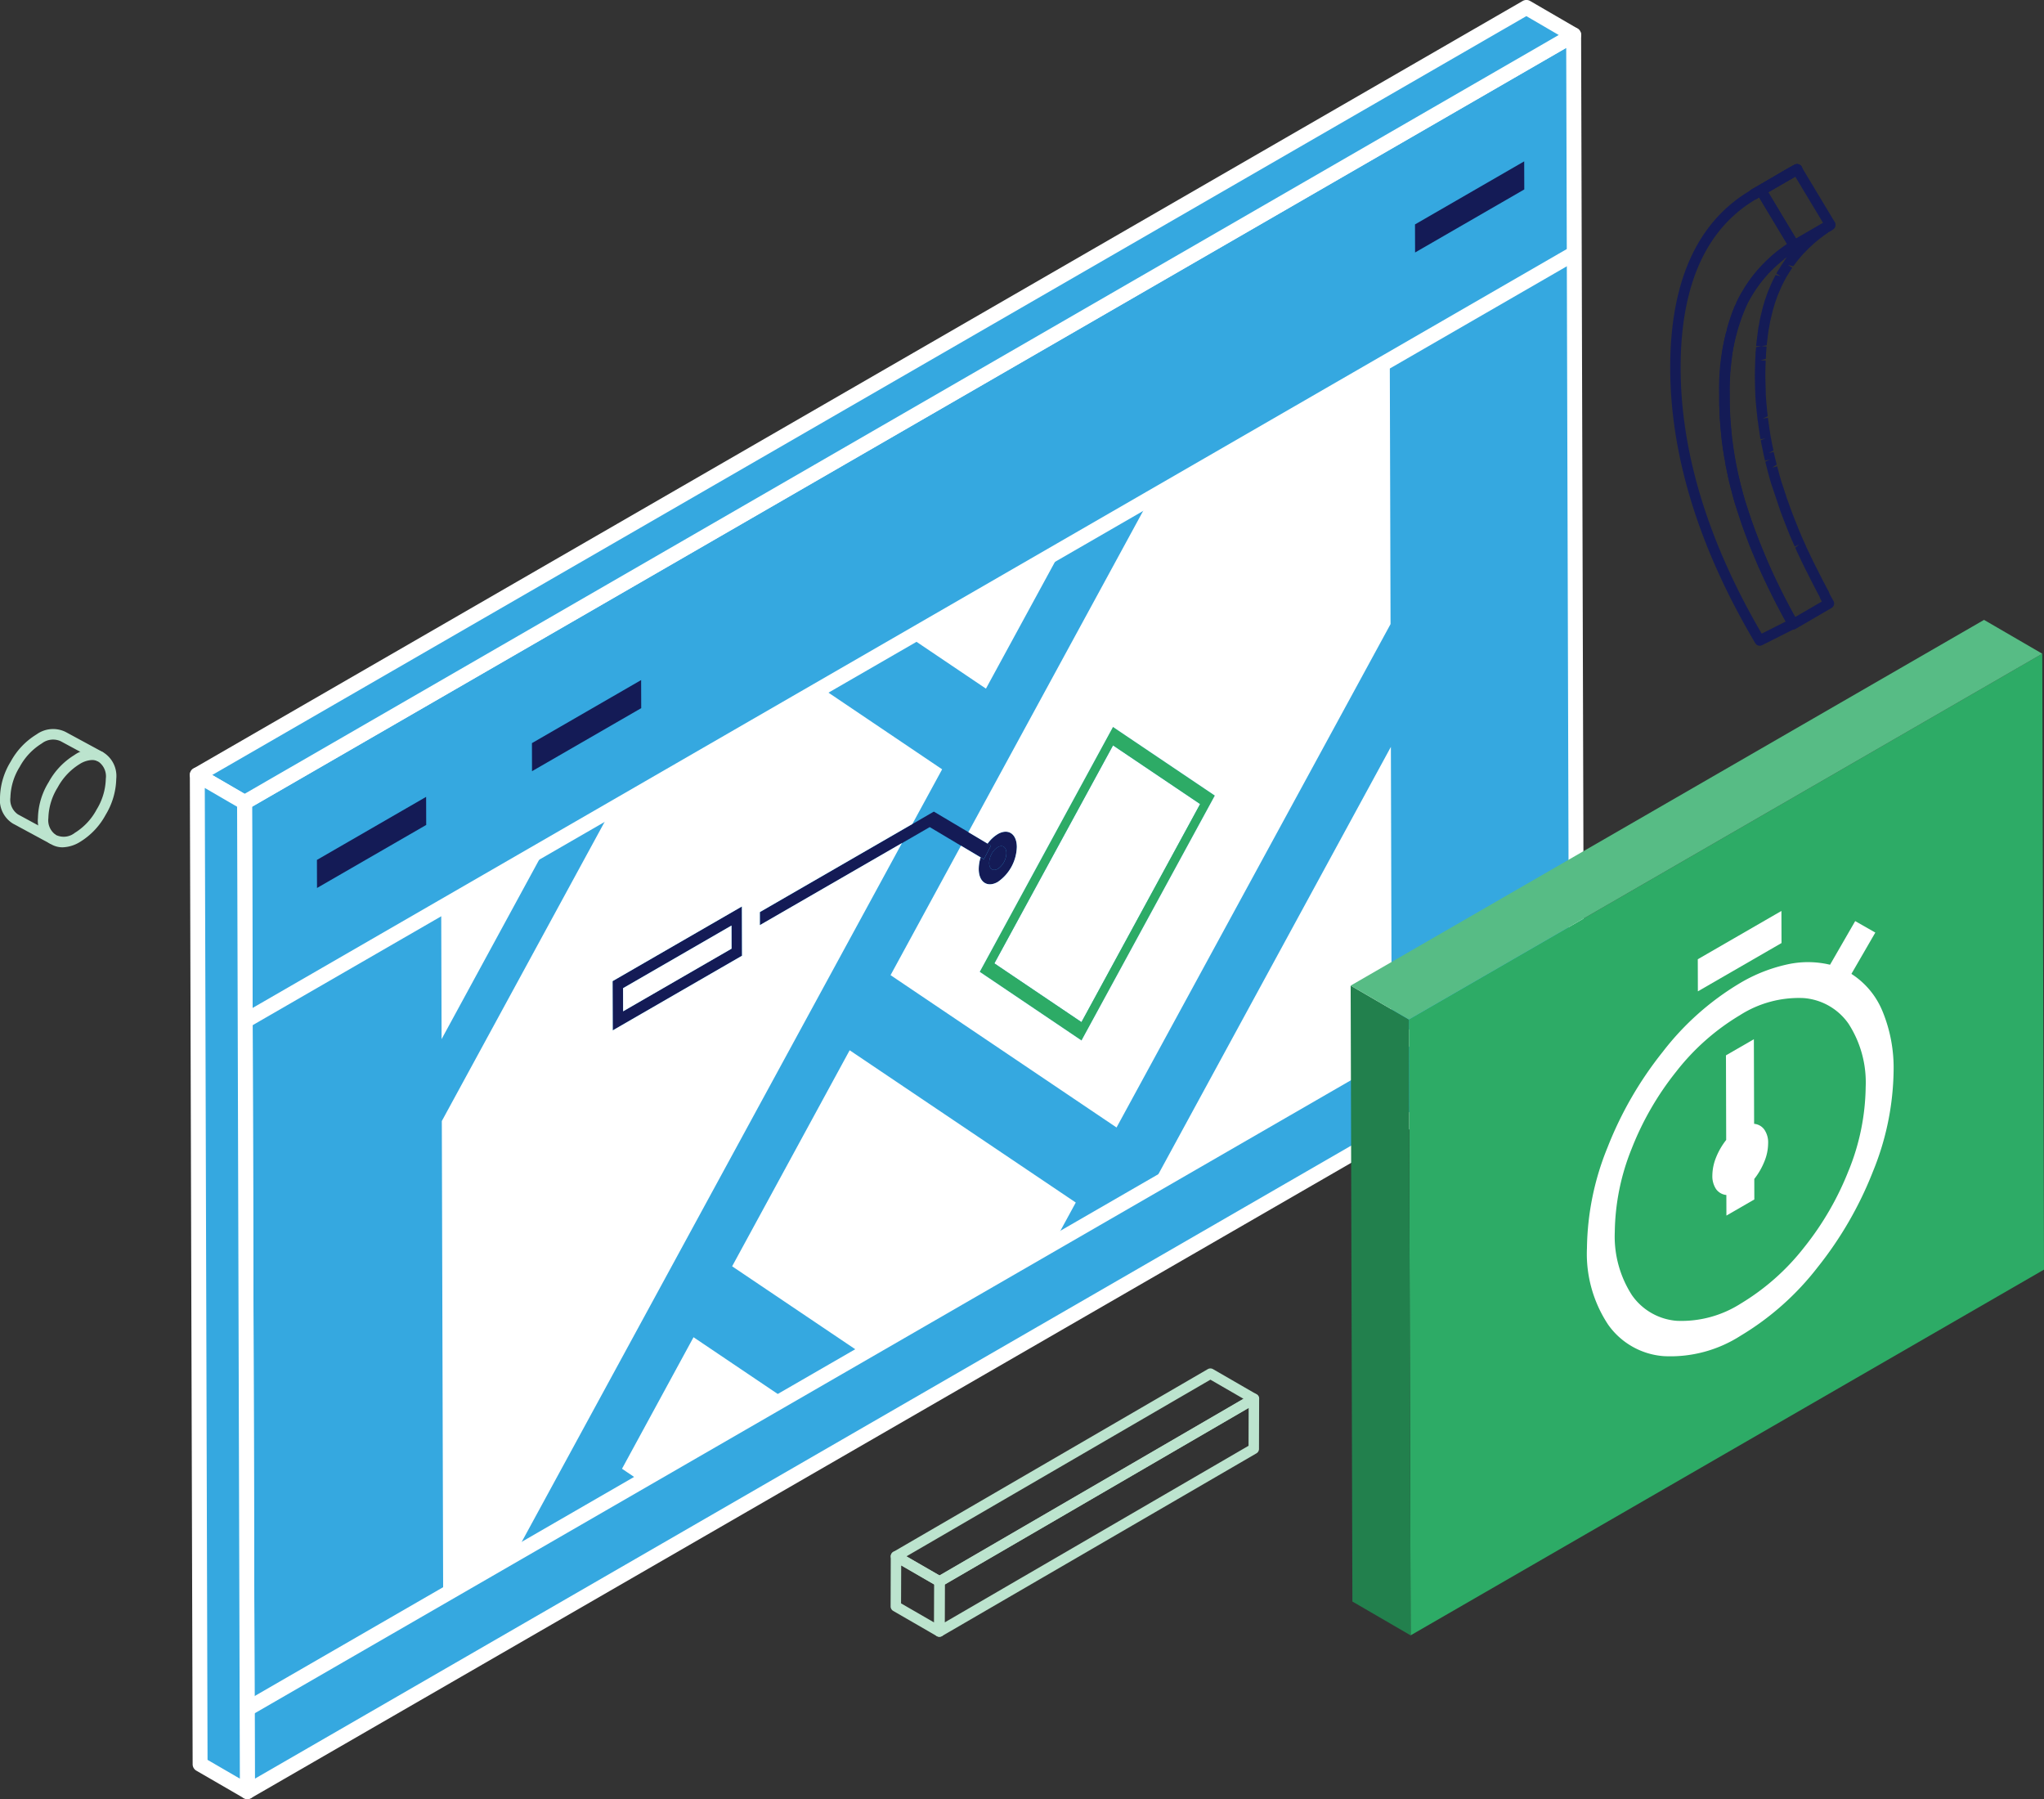 <svg id="Groupe_3398" data-name="Groupe 3398" xmlns="http://www.w3.org/2000/svg" xmlns:xlink="http://www.w3.org/1999/xlink" width="209.258" height="184.156" viewBox="0 0 209.258 184.156">
  <rect x="0" y="0" width="209.258" height="184.156" fill="#333333" stroke="none"/>
  <defs>
    <clipPath id="clip-path">
      <rect id="Rectangle_1456" data-name="Rectangle 1456" width="209.258" height="184.156" fill="none"/>
    </clipPath>
    <clipPath id="clip-path-2">
      <path id="Tracé_4952" data-name="Tracé 4952" d="M170.641,15.64c-.247.127-.492.268-.744.409L166.213,18.2a.535.535,0,0,0,.533.929l4.411-2.546a.535.535,0,0,0-.517-.938" transform="translate(-165.947 -15.58)" fill="none"/>
    </clipPath>
  </defs>
  <path id="Tracé_4936" data-name="Tracé 4936" d="M23.209,81.872,23.5,183.127l136.061-78.557L159.271,3.317Z" transform="translate(1.829 0.261)" fill="#35a8e0"/>
  <g id="Groupe_3381" data-name="Groupe 3381">
    <g id="Groupe_3380" data-name="Groupe 3380" clip-path="url(#clip-path)">
      <path id="Tracé_4937" data-name="Tracé 4937" d="M23.553,183.951a.766.766,0,0,1-.764-.763L22.5,81.933a.764.764,0,0,1,.382-.665L158.948,2.708a.765.765,0,0,1,1.147.66l.287,101.256a.764.764,0,0,1-.382.665L23.936,183.843a.774.774,0,0,1-.383.108m.479-101.58.282,99.493,134.539-77.675L158.57,4.7Z" transform="translate(1.774 0.205)" fill="#fff"/>
      <path id="Tracé_4938" data-name="Tracé 4938" d="M23.563,82.079l-4.84-2.812L154.789.71l4.839,2.812Z" transform="translate(1.476 0.056)" fill="#35a8e0"/>
      <path id="Tracé_4939" data-name="Tracé 4939" d="M23.62,82.9a.767.767,0,0,1-.384-.108L18.4,79.98a.765.765,0,0,1,0-1.324L154.466.1a.765.765,0,0,1,.766,0l4.836,2.81a.764.764,0,0,1,0,1.323L24,82.8a.767.767,0,0,1-.382.108M20.305,79.33l3.315,1.927L158.158,3.582l-3.315-1.932Z" transform="translate(1.42 0)" fill="#fff"/>
      <path id="Tracé_4940" data-name="Tracé 4940" d="M23.85,177.595l-4.84-2.812L18.724,73.526l4.84,2.812Z" transform="translate(1.476 5.796)" fill="#35a8e0"/>
      <path id="Tracé_4941" data-name="Tracé 4941" d="M23.906,178.416a.767.767,0,0,1-.384-.108l-4.839-2.8a.762.762,0,0,1-.381-.659L18.016,73.585a.764.764,0,0,1,1.148-.663L24,75.734a.764.764,0,0,1,.381.659l.287,101.255a.764.764,0,0,1-.761.767h0M19.828,174.4l3.308,1.922-.282-99.485-3.308-1.922Z" transform="translate(1.42 5.74)" fill="#fff"/>
      <path id="Tracé_4942" data-name="Tracé 4942" d="M125.3,148.262a1.076,1.076,0,0,1-.063.093.451.451,0,0,0,.063-.093" transform="translate(9.872 11.687)" fill="#fff"/>
      <path id="Tracé_4943" data-name="Tracé 4943" d="M89.51,155.94a.54.54,0,0,1-.268-.071l-4.458-2.574a.535.535,0,0,1-.268-.465l.015-5.122a.535.535,0,0,1,.8-.463l4.457,2.574a.538.538,0,0,1,.269.465l-.015,5.122a.534.534,0,0,1-.535.534m-3.922-3.418,3.39,1.957.01-3.888L85.6,148.634Z" transform="translate(6.662 11.601)" fill="#bce4ce"/>
      <path id="Tracé_4944" data-name="Tracé 4944" d="M89.184,157.118a.534.534,0,0,1-.535-.537l.014-5.122a.533.533,0,0,1,.266-.461l32.186-18.7a.53.53,0,0,1,.536,0,.536.536,0,0,1,.268.465l-.015,5.122a.531.531,0,0,1-.266.461l-32.185,18.7a.531.531,0,0,1-.269.072m.548-5.349-.011,3.883,31.113-18.082.011-3.882Z" transform="translate(6.988 10.422)" fill="#bce4ce"/>
      <path id="Tracé_4945" data-name="Tracé 4945" d="M89.523,152.183a.54.54,0,0,1-.268-.071L84.8,149.538a.535.535,0,0,1,0-.926l32.186-18.7a.538.538,0,0,1,.536,0l4.458,2.574a.536.536,0,0,1,0,.927l-32.186,18.7a.531.531,0,0,1-.269.072m-3.39-3.11,3.389,1.957,31.119-18.084-3.389-1.957Z" transform="translate(6.663 10.234)" fill="#bce4ce"/>
      <path id="Tracé_4946" data-name="Tracé 4946" d="M30.075,82.062l11.179-6.455.009,2.874-11.18,6.454Z" transform="translate(2.371 5.96)" fill="#141b56"/>
      <path id="Tracé_4947" data-name="Tracé 4947" d="M50.479,70.981l11.179-6.455.009,2.874-11.18,6.454Z" transform="translate(3.979 5.086)" fill="#141b56"/>
      <path id="Tracé_4948" data-name="Tracé 4948" d="M134.279,21.765l11.179-6.455.009,2.874-11.18,6.454Z" transform="translate(10.584 1.207)" fill="#141b56"/>
      <rect id="Rectangle_1454" data-name="Rectangle 1454" width="157.267" height="1.53" transform="translate(24.642 103.878) rotate(-30.001)" fill="#fff"/>
      <rect id="Rectangle_1455" data-name="Rectangle 1455" width="157.267" height="1.53" transform="translate(24.642 174.433) rotate(-30.001)" fill="#fff"/>
      <path id="Tracé_4949" data-name="Tracé 4949" d="M166.483,19.193a.535.535,0,0,1-.27-1l3.683-2.146c.252-.141.5-.28.744-.409a.535.535,0,0,1,.517.938l-4.411,2.546a.539.539,0,0,1-.263.069" transform="translate(13.08 1.228)" fill="#141b56"/>
      <path id="Tracé_4950" data-name="Tracé 4950" d="M166.483,19.193a.535.535,0,0,1-.27-1l3.683-2.146c.252-.141.5-.28.744-.409a.535.535,0,0,1,.517.938l-4.411,2.546a.539.539,0,0,1-.263.069" transform="translate(13.08 1.228)" fill="#141b56"/>
    </g>
  </g>
  <g id="Groupe_3383" data-name="Groupe 3383" transform="translate(179.027 16.808)">
    <g id="Groupe_3382" data-name="Groupe 3382" clip-path="url(#clip-path-2)">
      <path id="Tracé_4951" data-name="Tracé 4951" d="M166.483,19.193a.535.535,0,0,1-.27-1l3.683-2.146c.252-.141.5-.28.744-.409a.535.535,0,0,1,.517.938l-4.411,2.546a.539.539,0,0,1-.263.069" transform="translate(-165.947 -15.58)" fill="#141b56"/>
    </g>
  </g>
  <g id="Groupe_3385" data-name="Groupe 3385">
    <g id="Groupe_3384" data-name="Groupe 3384" clip-path="url(#clip-path)">
      <path id="Tracé_4953" data-name="Tracé 4953" d="M166.483,19.193a.535.535,0,0,1-.27-1l3.683-2.146c.252-.141.5-.28.744-.409a.535.535,0,0,1,.517.938l-4.411,2.546a.539.539,0,0,1-.263.069" transform="translate(13.08 1.228)" fill="#141b56"/>
      <path id="Tracé_4954" data-name="Tracé 4954" d="M170.712,62.789a.557.557,0,0,1-.152-.022.537.537,0,0,1-.326-.272l.412-.354h0l-.47.247c-.079-.148-.161-.295-.241-.44l-.378-.706c-.047-.087-.1-.176-.141-.266l-.422-.812c-.053-.095-.1-.186-.143-.276l-.283-.565c-.012-.018-.042-.084-.052-.1l-.126-.263c-.026-.047-.059-.117-.092-.184l-.274-.558c-.041-.095-.071-.155-.1-.214l-.077-.161c-.016-.024-.04-.078-.053-.1l-.4-.858c-.042-.092-.083-.184-.123-.279v0a.941.941,0,0,1-.045-.095l0,0a.574.574,0,0,1-.063-.126l-.52-1.247-.014-.035a2.335,2.335,0,0,1-.129-.295l-.173-.426c-.044-.1-.08-.193-.114-.287-.046-.117-.066-.163-.08-.209l-.355-.94-.039-.112a1.486,1.486,0,0,1-.052-.148c-.08-.208-.152-.414-.224-.62a.584.584,0,0,1-.03-.082l-.648-2a1.247,1.247,0,0,1-.07-.221l-.161-.557,0-.018-.006-.028-.035-.135-.136-.522c0-.005-.054-.2-.055-.206a1.366,1.366,0,0,1-.042-.156l-.088-.354-.036-.127-.121-.55c-.008-.024-.013-.045-.017-.063L164,46.911c-.054-.234-.087-.4-.121-.58a1.025,1.025,0,0,1-.04-.186l-.036-.164-.073-.41.508-.2-.529.09-.094-.576c0-.029-.018-.132-.018-.162l-.024-.1c-.027-.131-.049-.291-.069-.446l-.038-.264-.013-.109c-.026-.146-.039-.263-.051-.381,0-.025-.009-.071-.012-.117l-.073-.737c-.009-.1-.013-.139-.013-.187-.019-.142-.041-.339-.052-.537l-.04-.481c-.01-.141-.013-.187-.013-.228l-.03-.662-.005-.137-.006-.289c-.01-.082-.011-.214-.011-.345l.011-1.653c0-.228.011-.456.022-.685,0-.041,0-.086.006-.132,0-.232.014-.4.026-.57l.03-.384c0-.064.008-.125.014-.183.006-.151.018-.257.031-.364.022-.133.031-.244.04-.354l.058-.474a.554.554,0,0,1,.017-.155l.031-.251a3.745,3.745,0,0,1,.057-.383,1.42,1.42,0,0,0,.035-.186.971.971,0,0,1,.025-.176c.029-.151.039-.206.052-.258a.675.675,0,0,1,.019-.112l.023-.12.085-.379a1.044,1.044,0,0,0,.032-.145.484.484,0,0,1,.029-.108c.025-.137.051-.238.077-.333l.558-.027-.52-.123c.044-.187.1-.374.153-.561.061-.209.114-.385.176-.56.071-.216.115-.347.165-.478,0-.012.005-.025.01-.037.057-.173.115-.32.183-.481.078-.206.147-.356.216-.506l.542.1-.492-.21c.06-.142.1-.228.149-.316.082-.172.139-.276.2-.383l.056-.1c.009-.015.08-.145.09-.159.031-.046.058-.1.086-.147l.078-.135a.534.534,0,0,1,.081-.1l.188-.338.017-.026.011-.016c.018-.029.038-.059.047-.072.049-.086.1-.162.152-.239.08-.123.121-.178.161-.232l.18-.243a1.088,1.088,0,0,1,.094-.137c.091-.1.144-.178.2-.25a1.56,1.56,0,0,1,.134-.163l.246-.305a.5.5,0,0,1,.068-.068l.25-.284.126-.127.209-.22.494.263-.38-.377.221-.211a1.917,1.917,0,0,1,.176-.156h0a.578.578,0,0,1,.095-.091l.107-.1c.014-.014.066-.058.081-.071l.378-.32a1.694,1.694,0,0,1,.136-.1,1.937,1.937,0,0,1,.184-.153l.115-.087c.094-.074.156-.12.221-.165l.177-.125c.093-.067.148-.1.2-.139l.1-.067c.012-.01.087-.06.1-.068.179-.12.31-.207.452-.295l3.694-2.152a.535.535,0,0,1,.566.908l-.387.251-.017-.015-.1.057.016.023c-.111.072-.192.126-.264.179l-.094.066c-.121.081-.159.111-.2.141l-.207.158c-.077.057-.16.122-.233.186-.088.071-.12.095-.15.115-.074.065-.178.15-.283.244s-.156.142-.209.189l-.107.1c-.093.088-.129.122-.169.153s-.1.1-.166.161l-.324.336c-.009.012-.073.071-.084.083l-.093.1c-.05.055-.1.11-.15.169a.534.534,0,0,1-.058.063l-.27.329a1.262,1.262,0,0,1-.12.145c-.039.047-.094.121-.149.193a1.037,1.037,0,0,1-.1.139,1.842,1.842,0,0,0-.15.2l-.548-.146.444.3-.177.27c-.01.02-.061.1-.074.117-.077.115-.145.232-.213.348-.013.022-.027.042-.042.063-.086.139-.133.217-.172.295,0,0-.068.125-.071.129l-.276.539c-.038.076-.075.153-.11.234l-.119.278c-.031.076-.063.153-.1.227-.084.2-.142.332-.191.469l-.128.375-.039.1c-.064.177-.106.325-.148.468-.076.257-.123.416-.16.577l-.044.174-.092.378a.927.927,0,0,0-.036.158c-.039.165-.066.271-.084.378,0,.038-.015.094-.027.149l-.078.442a1.249,1.249,0,0,0-.036.187l-.029.2c-.009.07-.017.139-.03.206l-.1.829c-.02.127-.029.233-.038.339l-.545.1.534.033-.043.542a1.88,1.88,0,0,0-.018.2c0,.169-.012.35-.023.518l-.545.142.535.026-.022.679c-.01.307-.01.507-.01.708-.007.166,0,.31,0,.452l.043,1.582a2.355,2.355,0,0,0,.009.251l.027.38c.009.1.013.155.016.208l.061.658a1.6,1.6,0,0,1,.013.173l.071.61-.511.239.53-.071.167,1.181c0,.005.031.18.031.186.03.211.06.412.1.624l.023.123.1.543a1.045,1.045,0,0,1,.039.18c.039.16.073.327.107.5l-.5.277.519-.131c.028.111.054.227.079.341l.068.3.033.123.136.534-.468.31.521-.122c.039.167.079.326.127.494,0,.006.036.139.038.146.051.2.111.4.172.605.033.12.045.163.054.2l.626,1.908c.072.184.12.323.169.463l.094.262c.052.143.069.192.084.244l.312.817c.04.1.081.2.118.3l.374.935c.056.149.122.3.188.451.059.136.083.191.1.246l.283.638a.951.951,0,0,1,.052.108c.109.258.179.418.259.588l.329.69c.041.094.071.154.1.214l.256.529c.027.047.06.117.093.186l.076.152c.066.121.132.252.2.384l.282.565c.041.071.083.155.125.24.145.289.289.566.433.834.087.174.177.344.268.5l.013.025a2.415,2.415,0,0,1,.157.383l.06.093c.1.187.2.375.309.559a.534.534,0,0,1-.192.733l-3.684,2.146a.536.536,0,0,1-.269.072m-2.549-6.819,0,.005.05.107c.013.023.042.084.052.109l.107.243c.042.093.084.184.123.28l.275.578a.879.879,0,0,1,.053.106l.062.128c.038.078.077.158.112.239l.173.356c.027.049.06.118.093.186l.211.432c.013.019.042.084.053.106l.282.564c.039.079.077.154.125.241l.936,1.779.047.085,2.754-1.6-.067-.126-.1-.184a2.748,2.748,0,0,0-.127-.309c-.1-.17-.192-.353-.278-.523-.14-.262-.29-.55-.428-.827-.045-.09-.081-.161-.125-.239l-.293-.586c-.059-.121-.12-.239-.179-.35-.037-.066-.07-.135-.1-.2l-.344-.7c-.038-.078-.077-.156-.111-.239l-.32-.67c-.093-.2-.169-.372-.246-.559l.423-.36-.474.249-.329-.74-.05-.12c-.11-.256-.185-.425-.247-.593l-.375-.939c-.036-.1-.071-.189-.106-.274l-.33-.87-.04-.111c-.018-.049-.036-.1-.051-.149l-.906-2.7c-.037-.127-.049-.169-.057-.211-.053-.169-.118-.386-.172-.6-.082-.292-.126-.469-.169-.656l-.053-.19-.136-.533.49-.237-.52.129-.146-.636c0-.013-.022-.113-.024-.126-.044-.241-.073-.388-.112-.546l-.154-.779.506-.208-.526.1c-.043-.228-.075-.444-.108-.673,0-.005-.031-.186-.032-.192l-.167-1.182c0-.009-.013-.111-.013-.12l-.084-.748c-.008-.076-.013-.118-.013-.166l-.049-.506c-.005-.032-.009-.085-.013-.138,0-.013-.01-.1-.011-.115l-.03-.448a2.767,2.767,0,0,1-.012-.31l-.019-.392-.007-.137-.018-1.076c0-.164-.005-.328,0-.492,0-.194,0-.412.011-.631l.022-.783c0-.008.005-.112.006-.119.014-.215.024-.37.024-.516a2.283,2.283,0,0,1,.021-.273l.033-.416.545-.084-.535-.035.014-.159c.011-.128.023-.263.045-.4l.127-1.016c.01-.069.018-.139.031-.206a1.852,1.852,0,0,1,.054-.282l.051-.3s.019-.107.02-.111.018-.1.019-.111c.022-.133.055-.266.087-.4a1.589,1.589,0,0,1,.059-.248l.106-.44c.057-.244.11-.424.163-.6.077-.263.127-.438.187-.6l.038-.1c.023-.073.054-.164.086-.254l.049-.138c.058-.165.125-.323.192-.48,0-.01.04-.092.045-.1l.07-.168c.033-.08.066-.16.1-.236.067-.158.113-.252.159-.345l.295-.573.534.139L169,26.363A3.435,3.435,0,0,1,169.21,26a.714.714,0,0,1,.04-.065c.077-.132.154-.263.242-.395.01-.018.062-.1.073-.114l.289-.434a2.233,2.233,0,0,1,.2-.268c.005-.008.022-.032.037-.057-.026.019-.053.038-.077.059l-.091.069-.384-.382.282.46c-.067.051-.128.1-.19.153-.088.071-.121.1-.152.117l-.3.261c-.083.077-.135.123-.188.169l-.107.1a2.065,2.065,0,0,1-.176.156l-.158.156-.118.115-.209.22-.482-.274.4.356-.261.293-.043.043-.269.328a1.335,1.335,0,0,1-.119.143,1.909,1.909,0,0,1-.175.225s-.018.026-.038.058l-.273.379-.072.107c-.033.05-.067.1-.1.148-.01.017-.057.092-.069.108a.311.311,0,0,1-.049.077l-.2.334c-.009.013-.027.041-.047.07h0l-.061.109c-.042.074-.083.148-.129.216l-.1.186c-.046.085-.093.167-.133.256,0,.006-.047.093-.051.1-.03.059-.06.118-.085.179l-.07.154c-.08.18-.137.3-.184.434-.007.019-.046.112-.056.132-.039.094-.082.2-.125.33a.507.507,0,0,1-.022.072c-.047.124-.085.238-.123.361-.005.016-.038.109-.044.124-.061.172-.108.33-.155.489-.058.2-.108.369-.149.537,0,.006-.044.179-.045.186-.028.1-.055.209-.073.311a.533.533,0,0,1-.017.066,1.5,1.5,0,0,1-.053.224l-.073.339c0,.02-.037.209-.041.229-.023.117-.033.178-.044.225l-.005.044a2.5,2.5,0,0,1-.059.333c-.008.052-.026.149-.036.256l-.032.274c0,.029-.019.17-.025.2l-.049.408c-.01.119-.022.258-.045.4a1.207,1.207,0,0,0-.014.162c0,.027-.006.1-.01.123l-.046.592c-.008.114-.017.26-.017.415,0,.014-.005.122-.007.136-.014.31-.025.521-.025.733l-.01,1.653c0,.1,0,.2.008.3l.044,1.136c.008.08.011.126.011.168l.017.222c.005.035.01.085.013.138,0,.013.01.111.011.123.01.178.029.354.05.532a1.534,1.534,0,0,1,.014.177l.06.619-.512.238.533-.053c.01.1.017.179.033.261,0,.018.017.121.019.139l.039.282c.025.182.042.319.068.448l.029.179a.861.861,0,0,1,.013.115l.1.56.023.124.072.406c0,.014.028.117.03.131l.022.117c.049.23.078.377.117.533,0,.011.021.11.023.122l-.51.184.154-.019.343-.151a.554.554,0,0,1,.046.128l.247,1.045c.027.094.039.137.047.18.005.015.044.153.049.169l.136.525c0,.016.013.055.022.1h0c.006.017.011.037.016.057l.167.585c0,.01.039.113.042.124l.649,2c.007.015.013.03.018.046.072.206.145.411.217.607l.054.149c.019.051.038.1.053.154l.433,1.136c.022.058.049.133.086.216l.18.444a1.375,1.375,0,0,0,.077.184.551.551,0,0,1,.045.1Zm2.149-32.1.2.275.047-.058Z" transform="translate(12.859 1.644)" fill="#141b56"/>
      <path id="Tracé_4955" data-name="Tracé 4955" d="M170.542,24.445a.535.535,0,0,1-.46-.26l-3.38-5.64a.534.534,0,0,1,.19-.737l3.683-2.146a.535.535,0,0,1,.728.187l3.391,5.641a.535.535,0,0,1-.19.738l-3.694,2.145a.526.526,0,0,1-.269.072M167.9,18.46l2.831,4.722,2.767-1.606-2.838-4.723Z" transform="translate(13.134 1.229)" fill="#141b56"/>
      <path id="Tracé_4956" data-name="Tracé 4956" d="M167.666,64.712a.536.536,0,0,1-.461-.262c-5.8-9.782-8.729-19.312-8.707-28.329.031-9.211,3.08-15.43,9.06-18.485a.536.536,0,0,1,.7.2l3.391,5.64a.535.535,0,0,1-.176.73,13.821,13.821,0,0,0-5.09,5.544,20.739,20.739,0,0,0-1.794,9.27,37.62,37.62,0,0,0,1.764,11.453A63.526,63.526,0,0,0,171.544,62.2a.536.536,0,0,1-.227.739l-3.411,1.716a.536.536,0,0,1-.241.057M167.6,18.824c-5.3,2.939-8.007,8.756-8.036,17.3-.021,8.688,2.774,17.888,8.3,27.349l2.466-1.241a63.942,63.942,0,0,1-5-11.436,38.762,38.762,0,0,1-1.815-11.779,21.8,21.8,0,0,1,1.911-9.753,14.861,14.861,0,0,1,5.036-5.681Z" transform="translate(12.493 1.386)" fill="#141b56"/>
      <path id="Tracé_4957" data-name="Tracé 4957" d="M6.125,81.126A2.343,2.343,0,0,1,4.9,80.784a2.826,2.826,0,0,1-1.3-2.663,7.283,7.283,0,0,1,1.1-3.668,7.4,7.4,0,0,1,2.641-2.779,2.893,2.893,0,0,1,2.978-.249,2.842,2.842,0,0,1,1.3,2.686,7.43,7.43,0,0,1-1.081,3.679,7.324,7.324,0,0,1-2.629,2.783,3.59,3.59,0,0,1-1.783.552M9.138,72.19a2.571,2.571,0,0,0-1.26.41,6.358,6.358,0,0,0-2.256,2.394,6.234,6.234,0,0,0-.953,3.128,1.821,1.821,0,0,0,.774,1.74,1.826,1.826,0,0,0,1.928-.214A6.283,6.283,0,0,0,9.608,77.26a6.3,6.3,0,0,0,.94-3.148,1.838,1.838,0,0,0-.758-1.755,1.31,1.31,0,0,0-.652-.166" transform="translate(0.284 5.606)" fill="#bce4ce"/>
      <path id="Tracé_4958" data-name="Tracé 4958" d="M5.2,80.949l-3.883-2.1A2.831,2.831,0,0,1,0,76.172,7.283,7.283,0,0,1,1.1,72.5a7.381,7.381,0,0,1,2.642-2.779,2.893,2.893,0,0,1,2.978-.249l3.877,2.1-.51.941L6.2,70.413a1.887,1.887,0,0,0-1.925.238,6.338,6.338,0,0,0-2.256,2.393,6.233,6.233,0,0,0-.953,3.127,1.821,1.821,0,0,0,.774,1.74l3.871,2.1Z" transform="translate(0 5.452)" fill="#bce4ce"/>
      <path id="Tracé_4959" data-name="Tracé 4959" d="M94.822,79.161c1.075-.62,1.952-.026,1.956,1.32a4.5,4.5,0,0,1-1.942,3.571c-1.075.62-1.953.025-1.957-1.32a3.963,3.963,0,0,1,.193-1.187l.329.2.727-1.4-.342-.2a3.493,3.493,0,0,1,1.036-.974m.01,3.554A2.031,2.031,0,0,0,95.71,81.1c0-.61-.4-.881-.885-.6a1.792,1.792,0,0,0-.66.753,1.98,1.98,0,0,0-.218.864c0,.61.4.881.885.6" transform="translate(7.321 6.22)" fill="#141b56"/>
      <path id="Tracé_4960" data-name="Tracé 4960" d="M94.747,80.39c.489-.283.884-.011.885.6a2.031,2.031,0,0,1-.878,1.617c-.489.283-.884.011-.885-.6a1.972,1.972,0,0,1,.218-.863,1.789,1.789,0,0,1,.66-.754" transform="translate(7.399 6.328)" fill="#141b56"/>
      <path id="Tracé_4961" data-name="Tracé 4961" d="M94.362,93.037l12.149-22.314,8.916,6.006L103.28,99.051Z" transform="translate(7.438 5.575)" fill="#fff"/>
      <path id="Tracé_4962" data-name="Tracé 4962" d="M133.749,70.865l.086,30.281L109.68,115.093Z" transform="translate(8.645 5.586)" fill="#fff"/>
      <path id="Tracé_4963" data-name="Tracé 4963" d="M89.919,77.006l3.534,2.1,1.971,1.174.341.2-.727,1.4-.329-.2L92.7,80.5l-3.2-1.908-2.842,1.641-14.55,8.4,0-1.338,15.617-9.016Z" transform="translate(5.684 6.07)" fill="#141b56"/>
      <path id="Tracé_4964" data-name="Tracé 4964" d="M52.134,81.168l-10.226,18.8-.037-12.87Z" transform="translate(3.3 6.398)" fill="#fff"/>
      <path id="Tracé_4965" data-name="Tracé 4965" d="M106.615,68.969,117.045,76l-13.651,25.077L92.97,94.042ZM94.472,93.175l8.916,6.014,12.149-22.323L106.62,70.86,94.472,93.175" transform="translate(7.328 5.436)" fill="#2dab66"/>
      <path id="Tracé_4966" data-name="Tracé 4966" d="M81.509,99.651l23.149,15.587-1.839,3.377L82.348,130.433l-12.871-8.669Z" transform="translate(5.476 7.855)" fill="#fff"/>
      <path id="Tracé_4967" data-name="Tracé 4967" d="M133.054,36.172l2.569-1.483.076,26.459-28.052,51.529L84.511,97.083,91.722,83.83l2.01,1.2a3.97,3.97,0,0,0-.193,1.188c0,1.345.881,1.94,1.956,1.319a4.5,4.5,0,0,0,1.943-3.571c0-1.345-.882-1.941-1.957-1.32a3.531,3.531,0,0,0-1.035.974l-1.97-1.174,18.13-33.314Zm-28.992,67.6L117.713,78.7l-10.431-7.026L93.638,96.744l10.424,7.031" transform="translate(6.661 2.734)" fill="#fff"/>
      <path id="Tracé_4968" data-name="Tracé 4968" d="M101.4,52.91,94.1,66.318l-7.348-4.954Z" transform="translate(6.838 4.171)" fill="#fff"/>
      <path id="Tracé_4969" data-name="Tracé 4969" d="M58.133,93.651l13.238-7.643.014,5.042L58.147,98.693Zm12.181-3.323-.006-2.367L59.2,94.373l.006,2.366,11.1-6.41" transform="translate(4.582 6.779)" fill="#141b56"/>
      <path id="Tracé_4970" data-name="Tracé 4970" d="M70.229,87.819l.006,2.367-11.1,6.41-.006-2.367Z" transform="translate(4.66 6.922)" fill="#fff"/>
      <path id="Tracé_4971" data-name="Tracé 4971" d="M90.1,79.175,74.485,88.191l0,1.338,14.55-8.4L49.846,153.138l-7.783,4.493-.136-48.05,16.9-31.05L81.272,65.571l11.876,8.008ZM72.663,92.66l-.014-5.041L59.409,95.261l.015,5.042L72.663,92.66" transform="translate(3.305 5.169)" fill="#fff"/>
      <path id="Tracé_4972" data-name="Tracé 4972" d="M66.348,126.878l8.89,5.991-14.705,8.49-1.507-1.017Z" transform="translate(4.653 10.001)" fill="#fff"/>
      <path id="Tracé_4973" data-name="Tracé 4973" d="M198.541,62.025l.179,63.045-64.844,37.437L133.7,99.463Z" transform="translate(10.538 4.889)" fill="#2dab66"/>
      <path id="Tracé_4974" data-name="Tracé 4974" d="M134.312,160.026l-5.962-3.464-.178-63.045,5.96,3.464Z" transform="translate(10.103 7.371)" fill="#22804d"/>
      <path id="Tracé_4975" data-name="Tracé 4975" d="M134.134,99.716l-5.962-3.464,64.844-37.437,5.962,3.464Z" transform="translate(10.103 4.636)" fill="#57bc85"/>
      <path id="Tracé_4976" data-name="Tracé 4976" d="M169.676,86.433l.01,3.285-8.563,4.943-.009-3.285Z" transform="translate(12.7 6.813)" fill="#fff"/>
      <path id="Tracé_4977" data-name="Tracé 4977" d="M180.856,96.626a15.2,15.2,0,0,1,1.135,6.1,28.132,28.132,0,0,1-2.117,10.307,37.789,37.789,0,0,1-5.643,9.775,28.415,28.415,0,0,1-7.886,7.019,13.306,13.306,0,0,1-7.9,2.1,7.656,7.656,0,0,1-5.686-3.233,13.127,13.127,0,0,1-2.161-7.838,28.072,28.072,0,0,1,2.109-10.3,37.6,37.6,0,0,1,5.651-9.78,28.2,28.2,0,0,1,7.886-7.019,16.288,16.288,0,0,1,4.907-1.937,9.747,9.747,0,0,1,4.333.043l2.575-4.467,2.06,1.174L177.671,92.8a8.235,8.235,0,0,1,3.185,3.83m-3.438,16.231a23.429,23.429,0,0,0,1.714-8.482,11.07,11.07,0,0,0-1.756-6.477,6.166,6.166,0,0,0-4.61-2.627,11.206,11.206,0,0,0-6.514,1.756,23.629,23.629,0,0,0-6.511,5.764,30.348,30.348,0,0,0-4.58,7.932,23.447,23.447,0,0,0-1.714,8.482,11.07,11.07,0,0,0,1.756,6.477,6.166,6.166,0,0,0,4.61,2.627,11.288,11.288,0,0,0,6.521-1.76,23.787,23.787,0,0,0,6.5-5.761,30.318,30.318,0,0,0,4.58-7.932" transform="translate(11.87 6.888)" fill="#fff"/>
      <path id="Tracé_4978" data-name="Tracé 4978" d="M166.773,107.264a1.431,1.431,0,0,1,1.051.6,2.3,2.3,0,0,1,.383,1.4,4.961,4.961,0,0,1-.374,1.833,7.217,7.217,0,0,1-1.043,1.808l.005,2.1-2.858,1.651-.006-2.106a1.479,1.479,0,0,1-1.05-.6,2.382,2.382,0,0,1-.384-1.395,5.04,5.04,0,0,1,.374-1.834,7.231,7.231,0,0,1,1.043-1.807l-.024-8.659,2.858-1.651Z" transform="translate(12.808 7.772)" fill="#fff"/>
    </g>
  </g>
</svg>
